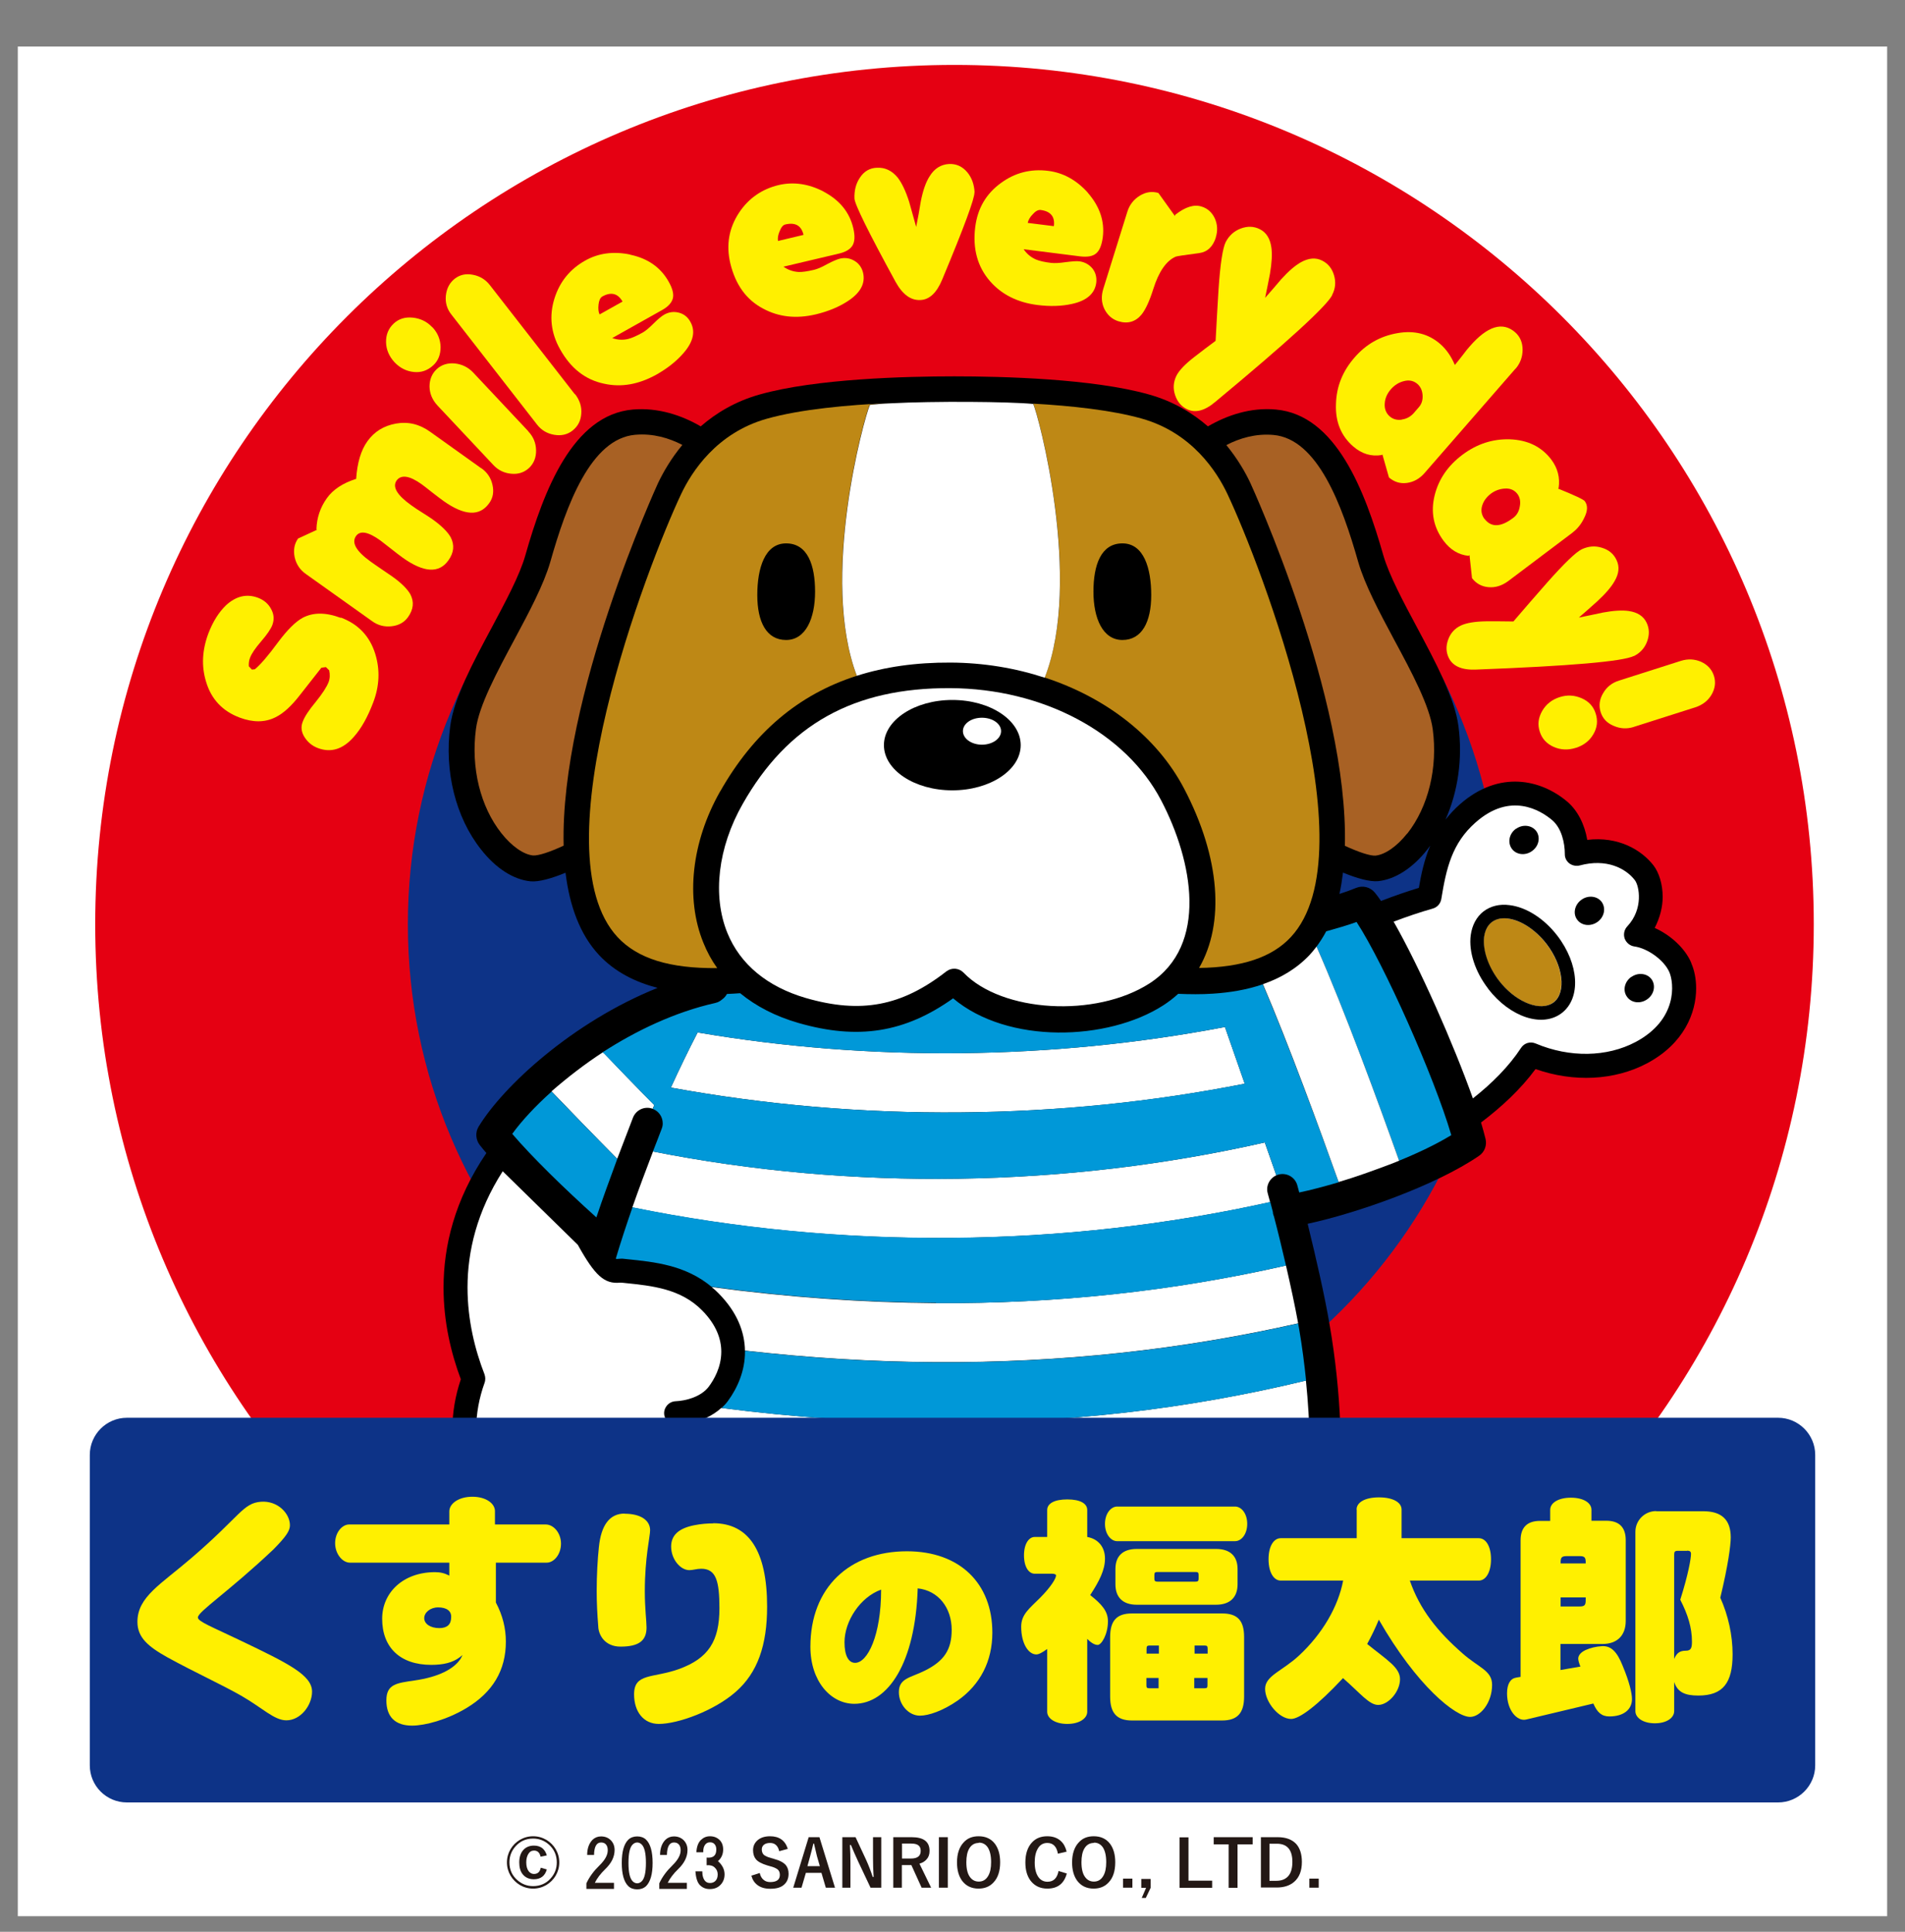 <?xml version="1.0" encoding="utf-8"?>
<svg xmlns="http://www.w3.org/2000/svg" width="72" height="73" viewBox="0 0 72 73" fill="none">
<rect x="0" y="0" width="72" height="73" fill="#808080" stroke="none"/>
<g clip-path="url(#clip0_3256_5306)">
<path d="M71.325 1.758H0.673V72.41H71.325V1.758Z" fill="white"/>
<path d="M68.552 34.929C68.552 52.863 54.009 67.406 36.075 67.406C18.141 67.406 3.599 52.863 3.599 34.929C3.599 16.995 18.135 2.453 36.075 2.453C54.015 2.453 68.552 16.989 68.552 34.929Z" fill="#E50012"/>
<path d="M12.883 23.337C13.543 23.584 13.978 24.043 14.184 24.714C14.367 25.309 14.343 25.921 14.108 26.539C13.896 27.099 13.655 27.529 13.372 27.846C12.96 28.317 12.507 28.453 12.018 28.27C11.8 28.188 11.635 28.052 11.511 27.858C11.388 27.664 11.364 27.47 11.441 27.275C11.511 27.081 11.676 26.834 11.93 26.528C12.183 26.215 12.342 25.968 12.418 25.78C12.471 25.639 12.477 25.491 12.442 25.332L12.318 25.209L12.147 25.232C12.147 25.232 11.871 25.58 11.347 26.251C11.017 26.681 10.705 26.963 10.411 27.105C10.01 27.305 9.563 27.305 9.056 27.116C8.403 26.869 7.979 26.416 7.785 25.75C7.608 25.168 7.643 24.561 7.873 23.943C8.044 23.495 8.267 23.136 8.55 22.865C8.927 22.524 9.327 22.43 9.751 22.589C9.969 22.671 10.14 22.812 10.246 23.013C10.357 23.213 10.369 23.413 10.293 23.619C10.234 23.772 10.092 23.978 9.875 24.231C9.651 24.49 9.51 24.697 9.451 24.855C9.41 24.956 9.398 25.067 9.404 25.179L9.521 25.303L9.633 25.291C9.828 25.132 10.128 24.791 10.516 24.261C10.864 23.796 11.17 23.495 11.435 23.348C11.835 23.136 12.312 23.136 12.877 23.348L12.883 23.337Z" fill="#FFF000"/>
<path d="M18.189 17.69C18.413 17.849 18.554 18.055 18.613 18.32C18.672 18.579 18.636 18.815 18.489 19.015C18.13 19.521 17.553 19.492 16.764 18.933C16.658 18.856 16.517 18.75 16.328 18.603C16.146 18.456 16.011 18.355 15.94 18.302C15.481 17.973 15.163 17.926 14.992 18.155C14.821 18.397 15.004 18.709 15.54 19.091C15.651 19.174 15.804 19.274 15.993 19.392C16.181 19.515 16.299 19.586 16.334 19.615C16.682 19.863 16.917 20.092 17.035 20.304C17.182 20.593 17.159 20.881 16.947 21.176C16.593 21.676 16.016 21.641 15.222 21.076C15.11 20.993 14.957 20.881 14.768 20.728C14.58 20.581 14.444 20.475 14.374 20.422C13.915 20.092 13.608 20.039 13.455 20.257C13.279 20.51 13.461 20.828 14.009 21.223C14.126 21.305 14.274 21.411 14.468 21.541C14.656 21.67 14.774 21.747 14.821 21.782C15.169 22.029 15.398 22.259 15.51 22.459C15.657 22.742 15.628 23.03 15.422 23.319C15.28 23.519 15.069 23.637 14.798 23.666C14.527 23.696 14.28 23.631 14.062 23.472L11.565 21.694C11.336 21.535 11.194 21.317 11.136 21.052C11.082 20.787 11.124 20.552 11.265 20.351L11.977 20.022L11.96 19.998C11.972 19.574 12.101 19.18 12.354 18.826C12.584 18.503 12.955 18.255 13.461 18.096C13.502 17.484 13.644 17.013 13.885 16.677C14.144 16.312 14.503 16.089 14.968 16.006C15.428 15.924 15.857 16.03 16.252 16.312L18.189 17.696V17.69Z" fill="#FFF000"/>
<path d="M16.34 12.362C16.546 12.58 16.646 12.833 16.652 13.115C16.652 13.398 16.564 13.633 16.369 13.81C16.163 13.998 15.922 14.087 15.639 14.057C15.357 14.028 15.115 13.904 14.909 13.687C14.709 13.469 14.597 13.216 14.591 12.933C14.585 12.65 14.679 12.415 14.88 12.226C15.068 12.05 15.309 11.973 15.598 12.003C15.886 12.032 16.134 12.15 16.334 12.362H16.34ZM19.966 16.301C20.161 16.507 20.255 16.742 20.261 17.013C20.267 17.284 20.178 17.508 20.002 17.678C19.813 17.855 19.59 17.926 19.325 17.902C19.054 17.878 18.824 17.767 18.636 17.561L16.534 15.323C16.34 15.111 16.24 14.876 16.234 14.611C16.234 14.346 16.322 14.122 16.505 13.951C16.687 13.781 16.917 13.71 17.188 13.734C17.458 13.763 17.688 13.875 17.876 14.069L19.966 16.295V16.301Z" fill="#FFF000"/>
<path d="M21.739 14.899C21.91 15.123 21.992 15.37 21.969 15.635C21.951 15.906 21.839 16.112 21.639 16.271C21.445 16.424 21.209 16.477 20.944 16.43C20.673 16.383 20.456 16.253 20.291 16.036L17.064 11.891C16.893 11.679 16.823 11.431 16.852 11.166C16.882 10.896 16.994 10.684 17.188 10.531C17.382 10.383 17.606 10.331 17.871 10.383C18.136 10.431 18.354 10.566 18.518 10.778L21.727 14.899H21.739Z" fill="#FFF000"/>
<path d="M22.663 11.885C22.616 11.791 22.605 11.661 22.622 11.508C22.64 11.349 22.687 11.255 22.758 11.208C23.093 11.019 23.352 11.084 23.529 11.396L22.657 11.885H22.663ZM23.811 9.618C23.181 9.489 22.616 9.565 22.116 9.848C21.539 10.171 21.156 10.648 20.956 11.278C20.75 11.938 20.82 12.58 21.168 13.198C21.568 13.916 22.122 14.352 22.828 14.499C23.482 14.646 24.135 14.528 24.806 14.158C25.224 13.922 25.566 13.651 25.831 13.345C26.208 12.915 26.296 12.515 26.09 12.156C25.99 11.973 25.837 11.861 25.654 11.814C25.466 11.767 25.283 11.791 25.113 11.885C25.007 11.944 24.871 12.056 24.701 12.226C24.53 12.397 24.394 12.509 24.288 12.568C24.059 12.697 23.876 12.774 23.741 12.809C23.541 12.856 23.334 12.845 23.14 12.774L25.018 11.72C25.254 11.59 25.383 11.443 25.43 11.278C25.472 11.114 25.419 10.902 25.272 10.643C24.971 10.107 24.488 9.765 23.817 9.624L23.811 9.618Z" fill="#FFF000"/>
<path d="M29.405 9.106C29.387 9 29.405 8.876 29.47 8.729C29.529 8.582 29.599 8.5 29.682 8.482C30.058 8.394 30.288 8.523 30.37 8.876L29.405 9.106ZM31.13 7.24C30.565 6.945 29.994 6.863 29.434 6.992C28.793 7.145 28.286 7.499 27.927 8.046C27.55 8.623 27.438 9.259 27.603 9.954C27.798 10.755 28.204 11.326 28.84 11.661C29.428 11.979 30.088 12.056 30.836 11.879C31.301 11.767 31.701 11.602 32.043 11.379C32.52 11.067 32.714 10.713 32.62 10.307C32.572 10.107 32.461 9.954 32.29 9.854C32.119 9.754 31.942 9.73 31.754 9.771C31.636 9.801 31.471 9.871 31.259 9.983C31.053 10.101 30.889 10.166 30.771 10.195C30.518 10.254 30.323 10.284 30.182 10.278C29.976 10.266 29.788 10.201 29.611 10.078L31.707 9.583C31.966 9.524 32.137 9.418 32.225 9.271C32.307 9.124 32.319 8.912 32.249 8.617C32.107 8.017 31.73 7.558 31.124 7.24H31.13Z" fill="#FFF000"/>
<path d="M36.829 7.269C36.841 7.493 36.434 8.594 35.61 10.566C35.404 11.061 35.133 11.32 34.798 11.337C34.427 11.361 34.115 11.131 33.85 10.654C32.825 8.776 32.307 7.728 32.295 7.504C32.283 7.204 32.348 6.933 32.507 6.704C32.66 6.474 32.872 6.35 33.137 6.339C33.455 6.321 33.714 6.451 33.932 6.715C34.085 6.916 34.232 7.216 34.362 7.628C34.45 7.94 34.538 8.258 34.627 8.576C34.692 8.252 34.751 7.928 34.803 7.604C34.886 7.186 34.998 6.869 35.139 6.657C35.316 6.368 35.563 6.215 35.869 6.197C36.14 6.186 36.37 6.286 36.558 6.509C36.729 6.715 36.817 6.963 36.835 7.269H36.829Z" fill="#FFF000"/>
<path d="M38.842 8.423C38.866 8.317 38.925 8.205 39.036 8.093C39.142 7.975 39.237 7.928 39.325 7.934C39.708 7.981 39.879 8.187 39.831 8.546L38.842 8.423ZM41.115 7.281C40.685 6.804 40.185 6.527 39.614 6.456C38.954 6.374 38.359 6.527 37.83 6.916C37.27 7.322 36.946 7.875 36.858 8.588C36.758 9.4 36.946 10.083 37.417 10.625C37.853 11.125 38.454 11.431 39.213 11.526C39.684 11.585 40.126 11.573 40.52 11.484C41.08 11.361 41.38 11.09 41.433 10.684C41.456 10.478 41.409 10.295 41.286 10.142C41.162 9.995 41.003 9.907 40.809 9.877C40.691 9.859 40.514 9.877 40.273 9.907C40.038 9.942 39.861 9.948 39.737 9.936C39.478 9.907 39.284 9.859 39.154 9.806C38.966 9.724 38.807 9.594 38.689 9.418L40.832 9.689C41.097 9.718 41.297 9.689 41.427 9.577C41.556 9.471 41.639 9.271 41.68 8.97C41.757 8.358 41.562 7.799 41.115 7.286V7.281Z" fill="#FFF000"/>
<path d="M45.955 8.97C45.843 9.324 45.631 9.524 45.319 9.565C44.766 9.636 44.471 9.683 44.43 9.7C44.071 9.865 43.794 10.272 43.588 10.925C43.447 11.373 43.3 11.691 43.147 11.885C42.917 12.162 42.623 12.25 42.263 12.138C42.028 12.061 41.857 11.908 41.739 11.673C41.627 11.437 41.616 11.19 41.698 10.919L42.611 7.993C42.693 7.734 42.852 7.534 43.082 7.392C43.317 7.251 43.547 7.222 43.782 7.292L44.407 8.164L44.418 8.117C44.801 7.816 45.131 7.716 45.413 7.805C45.643 7.875 45.808 8.028 45.914 8.252C46.014 8.476 46.032 8.717 45.949 8.976L45.955 8.97Z" fill="#FFF000"/>
<path d="M50.353 11.149C50.141 11.567 48.669 12.915 45.938 15.182C45.531 15.53 45.166 15.618 44.854 15.459C44.642 15.353 44.495 15.176 44.413 14.929C44.33 14.682 44.348 14.44 44.46 14.205C44.566 13.993 44.795 13.757 45.137 13.492C45.402 13.286 45.673 13.08 45.944 12.88C45.979 12.238 46.014 11.585 46.055 10.937C46.12 9.966 46.214 9.371 46.326 9.147C46.45 8.906 46.644 8.729 46.897 8.635C47.15 8.541 47.392 8.547 47.621 8.664C47.863 8.788 48.004 9.018 48.051 9.347C48.087 9.595 48.069 9.93 47.998 10.348C47.939 10.649 47.88 10.955 47.816 11.255C48.022 11.025 48.222 10.79 48.422 10.554C48.699 10.248 48.946 10.036 49.164 9.913C49.458 9.748 49.729 9.724 49.971 9.848C50.194 9.96 50.342 10.142 50.418 10.395C50.495 10.655 50.477 10.902 50.347 11.149H50.353Z" fill="#FFF000"/>
<path d="M52.978 15.859C52.796 15.883 52.649 15.841 52.525 15.735C52.384 15.612 52.319 15.441 52.337 15.241C52.349 15.052 52.425 14.876 52.572 14.705C52.714 14.546 52.878 14.446 53.073 14.399C53.261 14.352 53.426 14.387 53.567 14.505C53.691 14.611 53.756 14.758 53.767 14.935C53.779 15.117 53.732 15.27 53.62 15.394L53.426 15.618C53.308 15.747 53.161 15.829 52.984 15.853L52.978 15.859ZM57.282 13.934C57.459 13.728 57.547 13.486 57.547 13.215C57.547 12.945 57.453 12.721 57.265 12.556C56.788 12.144 56.222 12.32 55.557 13.08C55.487 13.156 55.392 13.274 55.269 13.439C55.145 13.598 55.051 13.716 54.986 13.792C54.851 13.469 54.668 13.204 54.433 12.998C53.991 12.615 53.45 12.474 52.808 12.591C52.166 12.703 51.63 13.009 51.2 13.504C50.747 14.022 50.511 14.605 50.494 15.258C50.464 15.93 50.682 16.471 51.147 16.872C51.471 17.154 51.83 17.26 52.225 17.195L52.248 17.172L52.496 18.043C52.696 18.214 52.92 18.285 53.179 18.249C53.432 18.214 53.656 18.09 53.844 17.873L57.276 13.934H57.282Z" fill="#FFF000"/>
<path d="M56.105 19.61C55.994 19.456 55.964 19.292 56.017 19.115C56.07 18.933 56.182 18.785 56.347 18.656C56.506 18.538 56.682 18.473 56.883 18.462C57.083 18.45 57.236 18.52 57.348 18.662C57.442 18.785 57.477 18.944 57.442 19.133C57.413 19.321 57.33 19.468 57.195 19.568C56.724 19.927 56.359 19.939 56.105 19.604V19.61ZM59.438 20.122C59.626 19.98 59.773 19.792 59.88 19.562C60.009 19.303 60.015 19.097 59.897 18.938C59.85 18.874 59.509 18.715 58.885 18.462L58.908 18.444C58.967 18.049 58.873 17.69 58.631 17.366C58.26 16.878 57.736 16.625 57.059 16.601C56.412 16.583 55.817 16.778 55.275 17.184C54.716 17.602 54.369 18.12 54.221 18.726C54.068 19.356 54.18 19.927 54.563 20.44C54.816 20.775 55.122 20.964 55.505 21.005L55.54 20.976L55.635 21.847C55.788 22.047 55.994 22.165 56.253 22.188C56.518 22.212 56.759 22.135 56.995 21.965L59.45 20.116L59.438 20.122Z" fill="#FFF000"/>
<path d="M61.746 24.791C61.322 24.997 59.332 25.168 55.787 25.303C55.252 25.326 54.91 25.174 54.757 24.861C54.651 24.644 54.645 24.414 54.733 24.173C54.822 23.925 54.981 23.749 55.216 23.637C55.428 23.537 55.752 23.484 56.188 23.478C56.523 23.478 56.859 23.478 57.2 23.484C57.624 22.989 58.048 22.5 58.478 22.012C59.12 21.288 59.555 20.87 59.779 20.758C60.032 20.64 60.285 20.616 60.544 20.699C60.804 20.775 60.992 20.934 61.098 21.164C61.216 21.411 61.192 21.676 61.021 21.965C60.898 22.183 60.68 22.436 60.368 22.724C60.138 22.93 59.909 23.136 59.673 23.337C59.973 23.278 60.274 23.213 60.58 23.148C60.986 23.072 61.316 23.054 61.557 23.089C61.887 23.136 62.117 23.284 62.234 23.531C62.34 23.755 62.346 23.99 62.252 24.243C62.158 24.496 61.987 24.679 61.746 24.797V24.791Z" fill="#FFF000"/>
<path d="M61.752 27.47C61.492 27.552 61.239 27.54 60.986 27.428C60.733 27.322 60.574 27.152 60.497 26.91C60.421 26.669 60.45 26.427 60.592 26.192C60.727 25.956 60.933 25.797 61.204 25.715L63.53 24.973C63.794 24.891 64.048 24.902 64.295 25.009C64.536 25.12 64.701 25.297 64.778 25.538C64.854 25.78 64.825 26.015 64.689 26.251C64.554 26.48 64.348 26.639 64.077 26.728L61.746 27.47H61.752ZM59.561 28.259C59.267 28.353 58.984 28.341 58.719 28.223C58.454 28.105 58.278 27.911 58.195 27.646C58.107 27.375 58.142 27.122 58.289 26.863C58.437 26.61 58.655 26.439 58.943 26.345C59.232 26.251 59.508 26.268 59.779 26.386C60.05 26.504 60.227 26.698 60.309 26.963C60.397 27.234 60.368 27.499 60.221 27.746C60.079 27.994 59.856 28.164 59.567 28.259H59.561Z" fill="#FFF000"/>
<path d="M56.735 34.929C56.735 46.34 47.485 55.583 36.075 55.583C24.665 55.583 15.415 46.334 15.415 34.929C15.415 23.525 24.665 14.269 36.075 14.269C47.485 14.269 56.735 23.519 56.735 34.929Z" fill="#0D3387"/>
<path d="M63.918 36.377C63.688 35.836 63.141 35.335 62.54 35.065C62.74 34.676 62.841 34.27 62.841 33.893C62.841 33.404 62.699 32.974 62.499 32.709C62.04 32.115 61.163 31.597 59.991 31.738C59.891 31.149 59.626 30.625 59.231 30.29C58.26 29.471 56.676 29.071 55.169 30.401C54.963 30.584 54.786 30.778 54.633 30.973C55.104 29.919 55.287 28.665 55.122 27.434C54.981 26.374 54.256 25.02 53.562 23.719C53.038 22.742 52.502 21.735 52.284 20.987C51.583 18.526 50.488 15.676 48.221 15.476C47.262 15.388 46.373 15.694 45.654 16.112C45.078 15.612 44.347 15.164 43.417 14.905C41.309 14.31 37.906 14.222 36.069 14.222C34.232 14.222 30.835 14.31 28.721 14.905C27.791 15.164 27.061 15.612 26.484 16.112C25.766 15.694 24.877 15.394 23.917 15.476C21.65 15.676 20.555 18.526 19.855 20.987C19.643 21.741 19.101 22.747 18.583 23.719C17.882 25.026 17.158 26.374 17.017 27.434C16.787 29.147 17.223 30.896 18.183 32.103C18.742 32.816 19.407 33.239 20.049 33.304C20.367 33.334 20.856 33.192 21.374 32.98C21.527 34.228 21.915 35.312 22.64 36.089C23.24 36.731 24.017 37.114 24.853 37.331C21.639 38.621 19.013 41.052 18.088 42.577C17.959 42.789 17.977 43.066 18.13 43.266C18.206 43.36 18.289 43.466 18.383 43.572C17.182 45.339 16.764 47.087 16.764 48.659C16.764 49.966 17.052 51.144 17.417 52.121C17.205 52.751 17.099 53.387 17.099 53.999C17.099 54.941 17.341 55.819 17.823 56.525C18.866 58.062 20.756 58.238 21.762 57.867C21.98 57.785 22.221 57.644 22.439 57.444C25.607 59.233 37.583 58.827 39.031 58.768C41.892 58.657 44.436 58.444 46.391 58.156C49.452 57.703 50.153 57.19 50.423 56.796C50.459 56.737 50.488 56.672 50.506 56.608C50.8 55.401 50.694 52.592 50.253 50.06C50.07 48.977 49.74 47.535 49.423 46.245C51.236 45.857 54.251 44.809 55.899 43.678C56.111 43.537 56.205 43.278 56.146 43.036C56.099 42.854 56.046 42.648 55.976 42.418C56.753 41.83 57.477 41.158 58.036 40.399C59.473 40.905 61.021 40.834 62.252 40.181C63.653 39.433 64.106 38.273 64.106 37.349C64.106 36.984 64.036 36.654 63.924 36.401L63.918 36.377ZM54.05 31.968C53.821 32.515 53.709 33.069 53.626 33.551C53.161 33.693 52.684 33.858 52.196 34.046C52.113 33.922 52.037 33.822 51.96 33.728C51.789 33.522 51.507 33.451 51.26 33.551C51.059 33.634 50.847 33.71 50.624 33.781C50.683 33.522 50.724 33.251 50.759 32.974C51.271 33.186 51.766 33.328 52.084 33.298C52.726 33.233 53.391 32.81 53.95 32.097C53.986 32.056 54.015 32.009 54.044 31.968H54.05Z" fill="black"/>
<path d="M22.787 39.763C22.116 40.199 21.444 40.717 20.844 41.241C21.533 41.959 22.404 42.86 23.328 43.79C23.523 43.284 23.723 42.766 23.923 42.236C24.041 41.936 24.37 41.788 24.671 41.9C24.688 41.853 24.706 41.806 24.73 41.759C24.029 41.053 23.346 40.346 22.793 39.763H22.787Z" fill="white"/>
<path d="M24.683 43.508C24.406 44.232 24.141 44.938 23.899 45.627C27.791 46.422 31.883 46.816 35.981 46.781C40.108 46.746 44.13 46.286 48.004 45.427C47.974 45.315 47.945 45.203 47.915 45.097C47.898 45.044 47.892 44.991 47.892 44.944C47.892 44.72 48.027 44.508 48.239 44.414L47.803 43.172C40.279 44.879 32.207 45.003 24.677 43.513L24.683 43.508Z" fill="white"/>
<path d="M26.367 39.015C26.008 39.71 25.672 40.405 25.355 41.099C28.911 41.747 32.608 42.071 36.317 42.036C39.985 42.006 43.565 41.641 47.045 40.952L46.297 38.809C39.762 40.057 32.885 40.128 26.367 39.015Z" fill="white"/>
<path d="M26.896 48.636C26.991 48.712 27.085 48.795 27.173 48.889C27.868 49.595 28.145 50.343 28.156 51.038C30.606 51.315 33.014 51.462 35.363 51.474C40.061 51.503 44.648 51.008 49.064 50.007C48.946 49.354 48.781 48.594 48.604 47.823C44.342 48.789 39.914 49.272 35.375 49.242C32.625 49.224 29.787 49.024 26.896 48.636Z" fill="white"/>
<path d="M27.262 53.205C26.932 53.505 26.508 53.688 26.108 53.782C26.143 53.964 26.155 54.147 26.155 54.323C26.155 54.677 26.09 55 25.984 55.289C29.181 55.742 32.314 55.984 35.358 56.001C40.209 56.031 44.943 55.507 49.494 54.435C49.488 53.77 49.441 52.993 49.358 52.169C44.86 53.258 40.18 53.794 35.369 53.764C32.732 53.746 30.023 53.558 27.256 53.205H27.262Z" fill="white"/>
<path d="M55.67 41.506C56.388 40.941 57.03 40.299 57.489 39.598C57.607 39.416 57.836 39.345 58.042 39.433C59.326 39.975 60.733 39.951 61.822 39.374C63.418 38.521 63.271 37.149 63.094 36.737C62.9 36.289 62.282 35.836 61.769 35.765C61.605 35.742 61.463 35.624 61.404 35.465C61.351 35.306 61.387 35.129 61.504 35.006C62.123 34.346 61.958 33.475 61.787 33.257C61.44 32.81 60.715 32.433 59.709 32.704C59.573 32.739 59.426 32.709 59.314 32.627C59.202 32.539 59.138 32.409 59.143 32.268C59.143 31.868 59.026 31.291 58.655 30.984C58.225 30.625 57.089 29.913 55.77 31.079C54.875 31.868 54.663 32.816 54.474 33.975C54.445 34.146 54.321 34.287 54.151 34.334C53.674 34.47 53.179 34.635 52.673 34.829C53.656 36.548 54.934 39.445 55.67 41.512V41.506Z" fill="white"/>
<path d="M35.364 55.995C32.32 55.978 29.188 55.736 25.991 55.283C25.826 55.724 25.561 56.084 25.278 56.331C25.025 56.543 24.607 56.743 24.112 56.825C25.584 57.214 28.404 57.591 33.309 57.661C36.942 57.715 40.804 57.567 43.913 57.267C48.14 56.855 49.176 56.331 49.406 56.172C49.471 55.819 49.506 55.295 49.506 54.641V54.435C44.955 55.507 40.221 56.031 35.37 56.001L35.364 55.995Z" fill="#0098D8"/>
<path d="M35.375 49.242C39.914 49.272 44.342 48.795 48.604 47.823C48.457 47.193 48.304 46.557 48.151 45.974C48.133 45.927 48.115 45.88 48.11 45.827C48.11 45.827 48.11 45.81 48.11 45.804C48.074 45.674 48.045 45.545 48.01 45.421C44.13 46.286 40.108 46.74 35.987 46.775C31.889 46.81 27.797 46.416 23.905 45.621C23.676 46.281 23.464 46.922 23.275 47.558C23.287 47.564 23.293 47.576 23.299 47.576C23.311 47.576 23.476 47.564 23.476 47.564C23.499 47.564 23.505 47.564 23.529 47.564L23.699 47.582C24.741 47.688 25.907 47.806 26.89 48.624C29.781 49.013 32.619 49.213 35.369 49.23L35.375 49.242Z" fill="#0098D8"/>
<path d="M27.262 53.205C30.029 53.564 32.737 53.746 35.375 53.764C40.191 53.793 44.872 53.258 49.364 52.168C49.299 51.544 49.217 50.897 49.105 50.243C49.093 50.166 49.076 50.09 49.064 50.013C44.648 51.014 40.062 51.509 35.363 51.48C33.008 51.468 30.606 51.321 28.157 51.044V51.085C28.157 51.786 27.886 52.433 27.509 52.946C27.438 53.046 27.356 53.128 27.262 53.21V53.205Z" fill="#0098D8"/>
<path d="M51.272 34.841C50.907 34.971 50.524 35.082 50.124 35.194C50.018 35.394 49.894 35.589 49.759 35.771C50.819 38.179 52.114 41.712 52.879 43.861C53.603 43.566 54.292 43.237 54.852 42.895C54.204 40.676 52.302 36.419 51.272 34.841Z" fill="#0098D8"/>
<path d="M22.811 39.792C23.37 40.37 24.029 41.053 24.73 41.765C24.712 41.812 24.689 41.859 24.671 41.906C24.671 41.906 24.671 41.906 24.677 41.906C24.907 41.995 25.048 42.212 25.048 42.454C25.048 42.519 25.036 42.589 25.007 42.66C24.895 42.948 24.789 43.237 24.677 43.514C32.207 45.003 40.279 44.88 47.804 43.172L48.239 44.414C48.239 44.414 48.292 44.391 48.322 44.385C48.634 44.303 48.952 44.485 49.034 44.797C49.058 44.885 49.081 44.974 49.105 45.062C49.535 44.974 50.041 44.838 50.589 44.679V44.656C49.87 42.654 48.699 39.463 47.727 37.196C47.127 37.402 46.485 37.508 45.843 37.549C45.401 37.579 44.96 37.573 44.53 37.555C44.359 37.714 44.165 37.861 43.965 37.991C41.869 39.339 38.089 39.469 36.023 37.726C34.197 39.027 32.425 39.304 30.176 38.656C29.316 38.409 28.575 38.026 27.974 37.532C27.809 37.543 27.644 37.555 27.474 37.561C27.438 37.632 27.385 37.697 27.309 37.755C27.262 37.797 27.203 37.838 27.126 37.873C27.091 37.885 27.061 37.891 27.026 37.903C25.513 38.244 24.041 38.945 22.769 39.769L22.787 39.792H22.811ZM20.85 41.247C20.226 41.806 19.714 42.359 19.36 42.848C20.096 43.708 21.309 44.897 22.54 46.004C22.781 45.28 23.052 44.55 23.329 43.796C22.41 42.866 21.539 41.971 20.85 41.253V41.247ZM36.317 42.036C32.608 42.071 28.91 41.747 25.354 41.1C25.672 40.405 26.008 39.71 26.367 39.015C32.884 40.128 39.761 40.057 46.297 38.809L47.044 40.952C43.571 41.635 39.985 42.006 36.317 42.036Z" fill="#0098D8"/>
<path d="M49.759 35.771C49.676 35.877 49.594 35.983 49.5 36.083C49.005 36.607 48.399 36.961 47.733 37.19C48.705 39.457 49.882 42.672 50.595 44.667C51.219 44.485 51.867 44.249 52.496 44.014C52.626 43.967 52.756 43.914 52.879 43.861C52.114 41.712 50.819 38.173 49.759 35.771Z" fill="white"/>
<path d="M53.191 31.497C53.986 30.484 54.345 29.012 54.151 27.558C54.033 26.675 53.356 25.403 52.691 24.172C52.12 23.107 51.584 22.094 51.337 21.246C50.724 19.085 49.8 16.583 48.128 16.436C47.456 16.377 46.85 16.56 46.35 16.819C46.779 17.343 47.08 17.867 47.262 18.261C47.309 18.367 50.971 26.345 50.83 31.962C51.354 32.203 51.778 32.344 51.984 32.333C52.349 32.297 52.797 31.985 53.185 31.497H53.191Z" fill="#A86124"/>
<path d="M24.006 16.43C22.328 16.577 21.409 19.08 20.797 21.24C20.549 22.094 20.014 23.101 19.443 24.167C18.783 25.397 18.1 26.669 17.988 27.552C17.794 29.012 18.153 30.484 18.954 31.491C19.337 31.974 19.784 32.292 20.149 32.327C20.355 32.339 20.785 32.197 21.303 31.956C21.162 26.339 24.824 18.361 24.871 18.255C25.059 17.861 25.354 17.337 25.79 16.813C25.289 16.554 24.683 16.371 24.011 16.43H24.006Z" fill="#A86124"/>
<path d="M39.484 25.603C41.816 26.363 43.735 27.852 44.754 29.801C46.126 32.421 46.291 34.894 45.319 36.578C46.956 36.554 48.081 36.172 48.787 35.412C51.813 32.168 47.668 21.376 46.391 18.668C45.996 17.831 45.054 16.354 43.153 15.818C42.028 15.5 40.497 15.335 39.049 15.253C39.225 15.582 40.939 21.929 39.484 25.597V25.603Z" fill="#BE8815"/>
<path d="M27.22 29.907C28.48 27.687 30.181 26.239 32.383 25.538C30.971 21.853 32.66 15.753 32.872 15.288C33.084 15.264 33.349 15.247 33.649 15.229C32.048 15.3 30.252 15.465 28.98 15.824C27.079 16.36 26.137 17.837 25.742 18.673C24.465 21.382 20.314 32.174 23.346 35.418C24.1 36.225 25.312 36.601 27.108 36.584C26.896 36.289 26.72 35.965 26.584 35.624C25.901 33.952 26.137 31.815 27.214 29.913L27.22 29.907Z" fill="#BE8815"/>
<path d="M32.383 25.538C33.449 25.197 34.621 25.032 35.922 25.038C37.17 25.044 38.371 25.244 39.484 25.609C40.932 21.935 39.225 15.588 39.048 15.264C38.112 15.176 35.327 15.153 33.655 15.241C33.355 15.253 33.09 15.276 32.878 15.3C32.666 15.765 30.976 21.865 32.389 25.55L32.383 25.538Z" fill="white"/>
<path d="M30.459 37.714C32.537 38.315 34.079 38.026 35.769 36.707C35.969 36.554 36.246 36.578 36.417 36.755C37.871 38.262 41.415 38.468 43.447 37.161C45.684 35.718 45.084 32.533 43.888 30.249C42.552 27.688 39.425 26.021 35.916 26.004C32.26 25.986 29.77 27.381 28.068 30.384C27.132 32.027 26.92 33.852 27.491 35.253C27.974 36.442 29.004 37.29 30.459 37.714Z" fill="white"/>
<path d="M22.239 56.09C22.274 55.96 22.362 55.854 22.486 55.801C22.61 55.748 22.745 55.748 22.869 55.801C23.605 56.154 24.423 55.872 24.682 55.648C24.988 55.383 25.253 54.918 25.253 54.312C25.253 54.076 25.218 53.817 25.124 53.54C25.106 53.493 25.1 53.446 25.1 53.399C25.1 53.311 25.13 53.222 25.183 53.146C25.259 53.034 25.389 52.957 25.536 52.951C25.936 52.934 26.501 52.781 26.79 52.398C26.978 52.145 27.261 51.674 27.261 51.079C27.261 50.614 27.084 50.072 26.537 49.519C25.73 48.7 24.653 48.589 23.616 48.483C23.616 48.483 23.522 48.471 23.475 48.471C23.457 48.471 23.428 48.471 23.428 48.471C22.839 48.524 22.486 48.206 21.838 47.04C21.762 46.964 19.595 44.844 19 44.261C18.023 45.786 17.67 47.293 17.67 48.653C17.67 49.896 17.958 51.026 18.312 51.933C18.329 51.986 18.341 52.039 18.341 52.092C18.341 52.139 18.335 52.198 18.318 52.245C18.106 52.834 18 53.422 18 53.982C18 54.741 18.188 55.442 18.571 55.995C19.419 57.238 20.879 57.208 21.456 56.996C21.732 56.896 22.103 56.596 22.245 56.084L22.239 56.09Z" fill="white"/>
<path d="M42.422 20.534C43.235 20.534 43.511 21.482 43.511 22.488C43.511 23.495 43.164 24.184 42.422 24.184C41.68 24.184 41.327 23.366 41.327 22.359C41.327 21.352 41.61 20.534 42.422 20.534Z" fill="black"/>
<path d="M29.711 20.534C30.524 20.534 30.806 21.352 30.806 22.359C30.806 23.366 30.453 24.184 29.711 24.184C28.969 24.184 28.622 23.501 28.622 22.488C28.622 21.476 28.905 20.534 29.711 20.534Z" fill="black"/>
<path d="M35.993 26.451C37.424 26.451 38.578 27.216 38.578 28.158C38.578 29.1 37.418 29.866 35.993 29.866C34.568 29.866 33.408 29.1 33.408 28.158C33.408 27.216 34.568 26.451 35.993 26.451Z" fill="black"/>
<path d="M37.112 28.141C37.512 28.141 37.836 27.911 37.836 27.628C37.836 27.346 37.512 27.122 37.112 27.122C36.712 27.122 36.394 27.346 36.394 27.628C36.394 27.911 36.717 28.141 37.112 28.141Z" fill="white"/>
<path d="M61.657 36.919C61.911 36.737 62.258 36.778 62.423 37.008C62.588 37.243 62.517 37.579 62.258 37.761C61.999 37.944 61.657 37.903 61.493 37.667C61.322 37.432 61.398 37.096 61.657 36.913V36.919Z" fill="black"/>
<path d="M59.774 33.999C60.027 33.816 60.374 33.858 60.539 34.087C60.704 34.323 60.633 34.658 60.374 34.841C60.115 35.023 59.774 34.982 59.609 34.752C59.438 34.523 59.515 34.181 59.774 33.999Z" fill="black"/>
<path d="M57.3 31.32C57.554 31.138 57.895 31.179 58.066 31.409C58.231 31.644 58.16 31.98 57.901 32.162C57.648 32.345 57.3 32.303 57.136 32.068C56.971 31.832 57.041 31.497 57.3 31.314V31.32Z" fill="black"/>
<path d="M4.795 53.576H67.204C67.975 53.576 68.606 54.206 68.606 54.977V66.711C68.606 67.482 67.975 68.112 67.204 68.112H4.795C4.024 68.112 3.394 67.488 3.394 66.711V54.977C3.394 54.206 4.024 53.576 4.795 53.576Z" fill="#0D3387"/>
<path d="M7.479 61.123C7.479 61.277 8.026 61.483 9.092 61.995C10.911 62.866 11.794 63.302 11.794 63.926C11.794 64.438 11.365 65.009 10.823 65.009C10.364 65.009 9.916 64.538 9.116 64.079C8.362 63.649 7.396 63.214 6.342 62.637C5.601 62.224 5.194 61.883 5.194 61.288C5.194 60.34 6.077 59.875 7.249 58.863C9.086 57.285 9.18 56.802 9.863 56.749C10.499 56.702 10.958 57.196 10.958 57.638C10.958 57.838 10.829 58.05 10.334 58.551C8.627 60.164 7.479 60.9 7.479 61.123Z" fill="#FFF000"/>
<path d="M17.052 61.112C17.052 61.388 16.899 61.524 16.605 61.524C16.258 61.524 16.034 61.359 16.034 61.147C16.034 60.935 16.263 60.741 16.558 60.741C16.887 60.741 17.064 60.882 17.052 61.112ZM18.742 59.051H20.662C20.938 59.051 21.203 58.739 21.203 58.333C21.203 57.926 20.921 57.608 20.626 57.608H18.707V57.096C18.701 56.814 18.371 56.56 17.853 56.56C17.335 56.56 16.982 56.819 16.982 57.114V57.608H13.196C12.931 57.608 12.666 57.909 12.666 58.315C12.666 58.721 12.943 59.051 13.225 59.051H16.982V59.54C16.793 59.445 16.64 59.41 16.44 59.41C15.233 59.41 14.444 60.187 14.444 61.17C14.444 62.26 15.127 62.913 16.299 62.913C16.758 62.913 17.099 62.831 17.37 62.631L17.482 62.542L17.412 62.678C17.152 63.078 16.564 63.373 15.675 63.502C15.003 63.602 14.603 63.632 14.603 64.256C14.603 64.88 14.939 65.209 15.575 65.209C16.063 65.209 16.882 64.992 17.623 64.55C18.624 63.95 19.119 63.119 19.119 62.036C19.119 61.524 18.995 61.035 18.742 60.558V59.051Z" fill="#FFF000"/>
<path d="M23.606 57.202C24.23 57.202 24.571 57.461 24.571 57.826C24.571 58.068 24.371 58.857 24.371 60.134C24.371 60.794 24.436 61.247 24.436 61.5C24.436 61.995 24.153 62.224 23.453 62.224C22.846 62.224 22.616 61.765 22.611 61.453C22.575 61.017 22.552 60.564 22.552 60.128C22.552 59.516 22.587 58.916 22.634 58.474C22.717 57.626 23.046 57.196 23.606 57.196V57.202ZM26.956 57.561C28.304 57.561 28.993 58.615 28.993 60.711C28.993 62.171 28.634 63.208 27.809 63.932C26.991 64.65 25.625 65.145 24.901 65.145C24.324 65.145 23.965 64.685 23.965 64.026C23.965 63.214 24.677 63.425 25.66 63.072C26.779 62.666 27.191 62.012 27.191 60.776C27.191 59.74 27.062 59.281 26.502 59.281C26.337 59.281 26.19 59.334 26.055 59.334C25.713 59.334 25.366 58.921 25.366 58.444C25.366 58.015 25.649 57.756 26.232 57.638C26.497 57.585 26.744 57.567 26.956 57.567V57.561Z" fill="#FFF000"/>
<path d="M33.302 60.075C33.302 61.801 32.79 62.837 32.319 62.837C32.071 62.837 31.918 62.566 31.918 62.06C31.918 61.259 32.513 60.352 33.302 60.07V60.075ZM34.685 60.023C35.463 60.105 35.969 60.753 35.969 61.589C35.969 62.348 35.675 62.772 34.956 63.131C34.415 63.402 33.973 63.414 33.973 63.944C33.973 64.421 34.344 64.833 34.768 64.833C35.098 64.833 35.639 64.65 36.205 64.256C37.052 63.655 37.506 62.772 37.506 61.695C37.506 59.834 36.275 58.621 34.279 58.621C32.107 58.621 30.629 59.987 30.629 62.23C30.629 63.526 31.394 64.385 32.289 64.385C33.567 64.385 34.597 62.837 34.685 60.023Z" fill="#FFF000"/>
<path d="M45.302 59.652C45.302 59.746 45.272 59.769 45.184 59.769H43.753C43.659 59.769 43.63 59.746 43.63 59.652V59.516C43.63 59.422 43.659 59.404 43.753 59.404H45.184C45.272 59.404 45.302 59.422 45.302 59.516V59.652ZM42.222 56.931C41.987 56.931 41.763 57.196 41.763 57.585C41.763 57.974 41.987 58.239 42.222 58.239H46.679C46.921 58.239 47.139 57.974 47.139 57.585C47.139 57.196 46.921 56.931 46.679 56.931H42.222ZM39.579 58.08H39.108C38.89 58.08 38.702 58.333 38.702 58.774C38.702 59.216 38.884 59.469 39.108 59.469H39.767C39.862 59.469 39.914 59.498 39.914 59.534C39.914 59.64 39.732 59.958 39.302 60.388C38.908 60.782 38.596 61.006 38.596 61.471C38.596 62.113 38.872 62.519 39.167 62.519C39.267 62.519 39.402 62.442 39.579 62.313V64.686C39.579 64.933 39.873 65.145 40.339 65.145C40.804 65.145 41.092 64.933 41.092 64.686V61.93C41.239 62.083 41.375 62.16 41.487 62.16C41.634 62.16 41.875 61.754 41.875 61.265C41.875 60.888 41.645 60.623 41.204 60.276C41.551 59.746 41.763 59.328 41.763 58.898C41.763 58.468 41.516 58.156 41.092 58.08V57.061C41.092 56.825 40.845 56.661 40.339 56.661C39.832 56.661 39.579 56.825 39.579 57.061V58.074V58.08ZM42.158 59.869C42.158 60.364 42.44 60.641 42.964 60.641H45.961C46.485 60.641 46.774 60.364 46.774 59.869V59.292C46.774 58.798 46.485 58.533 45.961 58.533H42.964C42.44 58.533 42.158 58.798 42.158 59.292V59.869ZM41.958 64.114C41.958 64.727 42.205 65.015 42.782 65.015H46.191C46.774 65.015 47.021 64.727 47.021 64.114V61.859C47.021 61.241 46.774 60.97 46.191 60.97H42.782C42.205 60.97 41.958 61.247 41.958 61.859V64.114ZM45.143 62.183H45.531C45.626 62.183 45.643 62.213 45.643 62.307V62.489H45.149V62.183H45.143ZM45.143 63.408H45.637V63.685C45.637 63.773 45.62 63.797 45.526 63.797H45.137V63.408H45.143ZM43.794 63.797H43.441C43.353 63.797 43.329 63.779 43.329 63.685V63.408H43.789V63.797H43.794ZM43.794 62.489H43.335V62.307C43.335 62.213 43.353 62.183 43.447 62.183H43.8V62.489H43.794Z" fill="#FFF000"/>
<path d="M51.272 57.044C51.272 56.779 51.578 56.584 52.119 56.584C52.661 56.584 52.973 56.779 52.973 57.044V58.127H55.893C56.152 58.127 56.353 58.421 56.353 58.922C56.353 59.422 56.152 59.728 55.893 59.728H53.285C53.662 60.823 54.333 61.654 55.281 62.484C55.887 63.02 56.394 63.125 56.394 63.667C56.394 64.344 55.952 64.88 55.564 64.88C55.016 64.88 53.556 63.72 52.113 61.206C51.984 61.518 51.837 61.824 51.672 62.124C52.431 62.737 52.914 63.014 52.914 63.455C52.914 63.92 52.478 64.427 52.09 64.427C51.748 64.427 51.425 63.997 50.759 63.414C49.794 64.45 49.111 64.957 48.799 64.957C48.339 64.957 47.815 64.321 47.815 63.82C47.815 63.32 48.469 63.149 49.105 62.554C49.988 61.73 50.577 60.712 50.765 59.728H48.404C48.145 59.728 47.945 59.422 47.945 58.922C47.945 58.421 48.145 58.127 48.404 58.127H51.277V57.044H51.272Z" fill="#FFF000"/>
<path d="M59.932 60.37V60.476C59.932 60.658 59.885 60.706 59.703 60.706H58.984V60.364H59.932V60.37ZM58.59 57.473H58.207C57.718 57.473 57.471 57.721 57.471 58.209V63.367L57.3 63.396C57.089 63.431 56.959 63.632 56.959 63.991C56.959 64.644 57.348 65.056 57.677 64.98L60.221 64.374C60.368 64.715 60.539 64.862 60.827 64.862C61.369 64.862 61.681 64.597 61.681 64.209C61.681 63.979 61.581 63.555 61.334 62.961C61.116 62.407 60.886 62.189 60.55 62.207C60.321 62.219 60.109 62.272 59.926 62.354C59.75 62.437 59.65 62.554 59.65 62.678C59.65 62.737 59.679 62.849 59.732 62.978L58.978 63.108V62.124H60.568C61.122 62.124 61.445 61.801 61.445 61.253V58.203C61.445 57.715 61.198 57.467 60.709 57.467H60.15V57.055C60.15 56.796 59.856 56.596 59.373 56.596C58.89 56.596 58.59 56.796 58.59 57.055V57.467V57.473ZM59.932 59.081H58.984V59.033C58.984 58.851 59.031 58.804 59.214 58.804H59.703C59.885 58.804 59.932 58.851 59.932 59.033V59.081ZM62.593 57.102C62.164 57.102 61.81 57.45 61.81 57.885V64.662C61.81 64.909 62.093 65.121 62.546 65.121C63 65.121 63.276 64.909 63.276 64.662V63.561C63.406 63.95 63.683 64.073 64.189 64.073C65.125 64.073 65.484 63.59 65.484 62.513C65.484 61.795 65.32 61.047 65.019 60.376C65.314 59.157 65.414 58.392 65.414 58.097C65.414 57.426 65.066 57.108 64.377 57.108H62.599L62.593 57.102ZM63.765 58.598C63.865 58.598 63.912 58.633 63.912 58.715C63.912 58.892 63.812 59.487 63.506 60.452C63.795 61.012 63.948 61.512 63.948 62.036C63.948 62.272 63.912 62.378 63.718 62.378C63.494 62.378 63.371 62.46 63.276 62.69V58.739C63.276 58.639 63.306 58.604 63.406 58.604H63.765V58.598Z" fill="#FFF000"/>
<path d="M56.088 35.406C56.023 35.895 56.235 36.525 56.647 37.055C57.236 37.814 58.09 38.197 58.596 37.95C58.643 37.932 58.678 37.903 58.714 37.879C59.202 37.502 59.079 36.489 58.443 35.665C58.036 35.135 57.477 34.77 56.989 34.711C56.818 34.688 56.571 34.694 56.376 34.847C56.176 35 56.111 35.235 56.088 35.406Z" fill="#BE8815"/>
<path d="M56.246 37.367C57.077 38.444 58.301 38.844 59.031 38.279C59.761 37.714 59.685 36.431 58.855 35.353C58.36 34.711 57.689 34.282 57.059 34.205C56.676 34.152 56.335 34.24 56.07 34.441C55.805 34.647 55.64 34.959 55.587 35.336C55.505 35.965 55.752 36.719 56.246 37.361V37.367ZM56.994 34.711C57.483 34.77 58.042 35.141 58.448 35.665C59.084 36.489 59.208 37.502 58.719 37.879C58.678 37.908 58.643 37.932 58.601 37.95C58.089 38.191 57.236 37.814 56.653 37.055C56.246 36.525 56.034 35.895 56.093 35.406C56.117 35.235 56.182 35 56.382 34.847C56.582 34.694 56.829 34.688 56.994 34.711Z" fill="black"/>
<path d="M20.149 69.39C20.332 69.39 20.497 69.437 20.65 69.525C20.797 69.614 20.915 69.731 21.003 69.878C21.091 70.031 21.138 70.196 21.138 70.379C21.138 70.561 21.091 70.726 21.003 70.879C20.915 71.026 20.797 71.144 20.65 71.233C20.497 71.321 20.332 71.368 20.149 71.368C19.967 71.368 19.802 71.321 19.649 71.233C19.502 71.144 19.384 71.026 19.296 70.879C19.207 70.726 19.16 70.561 19.16 70.379C19.16 70.196 19.207 70.031 19.296 69.878C19.384 69.731 19.502 69.614 19.649 69.525C19.802 69.437 19.967 69.39 20.149 69.39ZM20.149 69.478C19.878 69.478 19.655 69.578 19.484 69.772C19.331 69.943 19.254 70.143 19.254 70.379C19.254 70.65 19.355 70.874 19.549 71.044C19.72 71.197 19.92 71.274 20.149 71.274C20.42 71.274 20.644 71.174 20.815 70.979C20.968 70.809 21.044 70.609 21.044 70.379C21.044 70.108 20.944 69.884 20.75 69.708C20.579 69.555 20.379 69.478 20.149 69.478ZM20.667 70.114L20.432 70.161C20.397 70.008 20.314 69.931 20.185 69.931C20.09 69.931 20.02 69.973 19.967 70.061C19.92 70.138 19.89 70.243 19.89 70.373C19.89 70.52 19.92 70.632 19.984 70.715C20.037 70.779 20.102 70.815 20.179 70.815C20.32 70.815 20.408 70.738 20.438 70.579L20.667 70.644C20.597 70.891 20.432 71.015 20.179 71.015C19.996 71.015 19.855 70.95 19.755 70.826C19.666 70.715 19.625 70.567 19.625 70.379C19.625 70.167 19.684 70.002 19.796 69.89C19.89 69.796 20.02 69.743 20.179 69.743C20.314 69.743 20.426 69.778 20.514 69.855C20.585 69.92 20.638 70.008 20.667 70.114Z" fill="#231815"/>
<path d="M29.775 69.867L29.451 69.955C29.404 69.749 29.287 69.643 29.11 69.643C29.004 69.643 28.922 69.666 28.863 69.719C28.816 69.761 28.792 69.82 28.792 69.89C28.792 69.978 28.821 70.049 28.874 70.096C28.927 70.138 29.016 70.179 29.145 70.214L29.245 70.243C29.469 70.302 29.622 70.385 29.704 70.485C29.769 70.567 29.805 70.673 29.805 70.809C29.805 70.991 29.74 71.138 29.61 71.239C29.493 71.333 29.328 71.374 29.116 71.374C28.904 71.374 28.751 71.327 28.627 71.233C28.515 71.15 28.439 71.032 28.398 70.879L28.715 70.779C28.739 70.897 28.792 70.985 28.869 71.044C28.933 71.097 29.016 71.121 29.11 71.121C29.351 71.121 29.475 71.032 29.475 70.85C29.475 70.756 29.445 70.691 29.392 70.644C29.34 70.603 29.245 70.555 29.098 70.52L28.998 70.491C28.786 70.426 28.639 70.35 28.562 70.249C28.498 70.167 28.462 70.055 28.462 69.914C28.462 69.755 28.527 69.625 28.651 69.525C28.762 69.437 28.916 69.39 29.104 69.39C29.451 69.39 29.675 69.549 29.775 69.867Z" fill="#231815"/>
<path d="M30.971 69.425L31.559 71.333H31.212L31.047 70.773H30.458L30.294 71.333H29.981L30.564 69.425H30.965H30.971ZM30.988 70.526L30.876 70.138C30.865 70.085 30.823 69.925 30.765 69.666H30.741C30.7 69.843 30.659 70.002 30.623 70.132L30.517 70.52H30.982L30.988 70.526Z" fill="#231815"/>
<path d="M33.308 69.425V71.333H32.902L32.437 70.349C32.336 70.138 32.248 69.925 32.16 69.719H32.124C32.136 69.931 32.142 70.161 32.142 70.408V71.333H31.836V69.425H32.336L32.731 70.273C32.831 70.491 32.913 70.709 32.984 70.926H33.019C33.002 70.667 32.996 70.432 32.996 70.226V69.425H33.302H33.308Z" fill="#231815"/>
<path d="M33.768 69.425H34.456C34.91 69.425 35.133 69.596 35.133 69.943C35.133 70.073 35.098 70.179 35.022 70.261C34.957 70.338 34.869 70.391 34.751 70.426L35.192 71.333H34.833L34.445 70.479H34.356H34.086V71.333H33.762V69.425H33.768ZM34.091 69.672V70.232H34.427C34.674 70.232 34.798 70.138 34.798 69.943C34.798 69.749 34.68 69.666 34.439 69.666H34.091V69.672Z" fill="#231815"/>
<path d="M35.822 69.425V71.333H35.486V69.425H35.822Z" fill="#231815"/>
<path d="M36.988 69.39C37.253 69.39 37.459 69.484 37.606 69.678C37.736 69.855 37.801 70.085 37.801 70.373C37.801 70.703 37.718 70.962 37.548 71.138C37.406 71.291 37.218 71.368 36.982 71.368C36.718 71.368 36.511 71.268 36.364 71.074C36.235 70.897 36.17 70.667 36.17 70.379C36.17 70.049 36.258 69.79 36.429 69.614C36.57 69.46 36.759 69.39 36.988 69.39ZM36.988 69.643C36.835 69.643 36.718 69.714 36.635 69.849C36.559 69.978 36.523 70.149 36.523 70.373C36.523 70.626 36.57 70.82 36.67 70.944C36.753 71.05 36.859 71.103 36.994 71.103C37.147 71.103 37.265 71.032 37.347 70.891C37.424 70.762 37.459 70.591 37.459 70.367C37.459 70.114 37.412 69.92 37.318 69.79C37.236 69.684 37.13 69.631 37 69.631L36.988 69.643Z" fill="#231815"/>
<path d="M40.308 69.973L39.984 70.049C39.937 69.778 39.802 69.643 39.584 69.643C39.425 69.643 39.307 69.714 39.225 69.855C39.148 69.984 39.107 70.155 39.107 70.379C39.107 70.632 39.16 70.82 39.26 70.95C39.343 71.056 39.455 71.109 39.59 71.109C39.82 71.109 39.955 70.974 40.008 70.703L40.32 70.797C40.22 71.174 39.978 71.368 39.584 71.368C39.313 71.368 39.107 71.268 38.954 71.074C38.819 70.897 38.754 70.667 38.754 70.379C38.754 70.049 38.842 69.79 39.013 69.614C39.16 69.46 39.349 69.39 39.584 69.39C39.79 69.39 39.961 69.449 40.09 69.566C40.202 69.666 40.273 69.802 40.314 69.973H40.308Z" fill="#231815"/>
<path d="M41.339 69.39C41.604 69.39 41.81 69.484 41.957 69.678C42.087 69.855 42.151 70.085 42.151 70.373C42.151 70.703 42.069 70.962 41.898 71.138C41.757 71.291 41.569 71.368 41.333 71.368C41.068 71.368 40.862 71.268 40.715 71.074C40.585 70.897 40.52 70.667 40.52 70.379C40.52 70.049 40.609 69.79 40.78 69.614C40.921 69.46 41.109 69.39 41.339 69.39ZM41.339 69.643C41.186 69.643 41.068 69.714 40.986 69.849C40.909 69.978 40.874 70.149 40.874 70.373C40.874 70.626 40.921 70.82 41.021 70.944C41.103 71.05 41.209 71.103 41.345 71.103C41.498 71.103 41.616 71.032 41.698 70.891C41.775 70.762 41.81 70.591 41.81 70.367C41.81 70.114 41.763 69.92 41.669 69.79C41.586 69.684 41.48 69.631 41.351 69.631L41.339 69.643Z" fill="#231815"/>
<path d="M42.799 70.991V71.333H42.445V70.991H42.799Z" fill="#231815"/>
<path d="M43.488 71.003V71.339L43.306 71.721H43.152L43.317 71.339H43.135V71.003H43.488Z" fill="#231815"/>
<path d="M44.919 69.425V71.068H45.813V71.338H44.583V69.431H44.919V69.425Z" fill="#231815"/>
<path d="M47.344 69.425V69.696H46.773V71.338H46.437V69.696H45.872V69.425H47.338H47.344Z" fill="#231815"/>
<path d="M47.65 69.425H48.292C48.604 69.425 48.834 69.513 48.993 69.684C49.134 69.843 49.205 70.073 49.205 70.361C49.205 70.697 49.105 70.95 48.91 71.115C48.745 71.256 48.528 71.327 48.251 71.327H47.656V69.419L47.65 69.425ZM47.98 69.678V71.074H48.239C48.445 71.074 48.598 71.009 48.704 70.879C48.798 70.762 48.846 70.585 48.846 70.361C48.846 69.902 48.651 69.672 48.257 69.672H47.98V69.678Z" fill="#231815"/>
<path d="M49.841 70.991V71.333H49.487V70.991H49.841Z" fill="#231815"/>
<path d="M23.07 69.525C23.176 69.625 23.229 69.755 23.229 69.908C23.229 70.167 23.111 70.408 22.87 70.638C22.699 70.803 22.569 70.974 22.481 71.15H23.205V71.38H22.163V71.168C22.275 70.926 22.44 70.703 22.652 70.497C22.864 70.291 22.97 70.102 22.97 69.92C22.97 69.82 22.946 69.743 22.893 69.69C22.846 69.643 22.787 69.625 22.716 69.625C22.546 69.625 22.457 69.784 22.452 70.096H22.192C22.192 69.849 22.263 69.655 22.399 69.519C22.487 69.437 22.593 69.396 22.716 69.396C22.864 69.396 22.982 69.443 23.076 69.531L23.07 69.525Z" fill="#231815"/>
<path d="M24.419 69.519C24.583 69.678 24.666 69.973 24.666 70.397C24.666 70.82 24.583 71.109 24.419 71.274C24.33 71.356 24.218 71.397 24.083 71.397C23.948 71.397 23.83 71.356 23.747 71.274C23.582 71.115 23.5 70.82 23.5 70.397C23.5 69.973 23.582 69.684 23.747 69.519C23.836 69.437 23.948 69.396 24.083 69.396C24.218 69.396 24.336 69.437 24.419 69.519ZM23.912 69.702C23.806 69.802 23.753 70.037 23.753 70.397C23.753 70.756 23.806 70.985 23.912 71.091C23.965 71.144 24.024 71.168 24.083 71.168C24.142 71.168 24.201 71.144 24.254 71.091C24.36 70.991 24.413 70.756 24.413 70.397C24.413 70.037 24.36 69.808 24.254 69.702C24.201 69.649 24.142 69.625 24.083 69.625C24.024 69.625 23.965 69.649 23.912 69.702Z" fill="#231815"/>
<path d="M25.825 69.525C25.931 69.625 25.984 69.755 25.984 69.908C25.984 70.167 25.866 70.408 25.625 70.638C25.454 70.803 25.324 70.974 25.236 71.15H25.96V71.38H24.918V71.168C25.03 70.926 25.195 70.703 25.407 70.497C25.619 70.291 25.725 70.102 25.725 69.92C25.725 69.82 25.701 69.743 25.648 69.69C25.601 69.643 25.542 69.625 25.471 69.625C25.301 69.625 25.212 69.784 25.206 70.096H24.947C24.947 69.849 25.018 69.655 25.154 69.519C25.242 69.437 25.348 69.396 25.471 69.396C25.619 69.396 25.736 69.443 25.831 69.531L25.825 69.525Z" fill="#231815"/>
<path d="M27.138 70.332C27.303 70.479 27.385 70.644 27.385 70.832C27.385 70.997 27.326 71.138 27.214 71.244C27.114 71.339 26.985 71.386 26.826 71.386C26.679 71.386 26.561 71.339 26.461 71.244C26.361 71.15 26.302 70.974 26.284 70.715H26.543C26.543 70.885 26.584 71.015 26.661 71.091C26.708 71.138 26.767 71.156 26.838 71.156C26.914 71.156 26.985 71.132 27.038 71.079C27.097 71.021 27.126 70.938 27.126 70.832C27.126 70.732 27.091 70.644 27.014 70.573C26.944 70.502 26.838 70.473 26.708 70.485V70.196C26.955 70.22 27.073 70.12 27.073 69.89C27.073 69.802 27.05 69.731 26.997 69.678C26.955 69.637 26.902 69.619 26.838 69.619C26.773 69.619 26.72 69.637 26.679 69.678C26.608 69.749 26.573 69.855 26.579 69.996H26.32C26.331 69.784 26.39 69.625 26.496 69.525C26.59 69.437 26.702 69.39 26.832 69.39C26.979 69.39 27.097 69.437 27.191 69.525C27.285 69.614 27.332 69.737 27.332 69.89C27.332 70.067 27.267 70.22 27.132 70.332H27.138Z" fill="#231815"/>
</g>
<defs>
<clipPath id="clip0_3256_5306">
<rect width="70.652" height="70.652" fill="white" transform="translate(0.673 1.758)"/>
</clipPath>
</defs>
</svg>